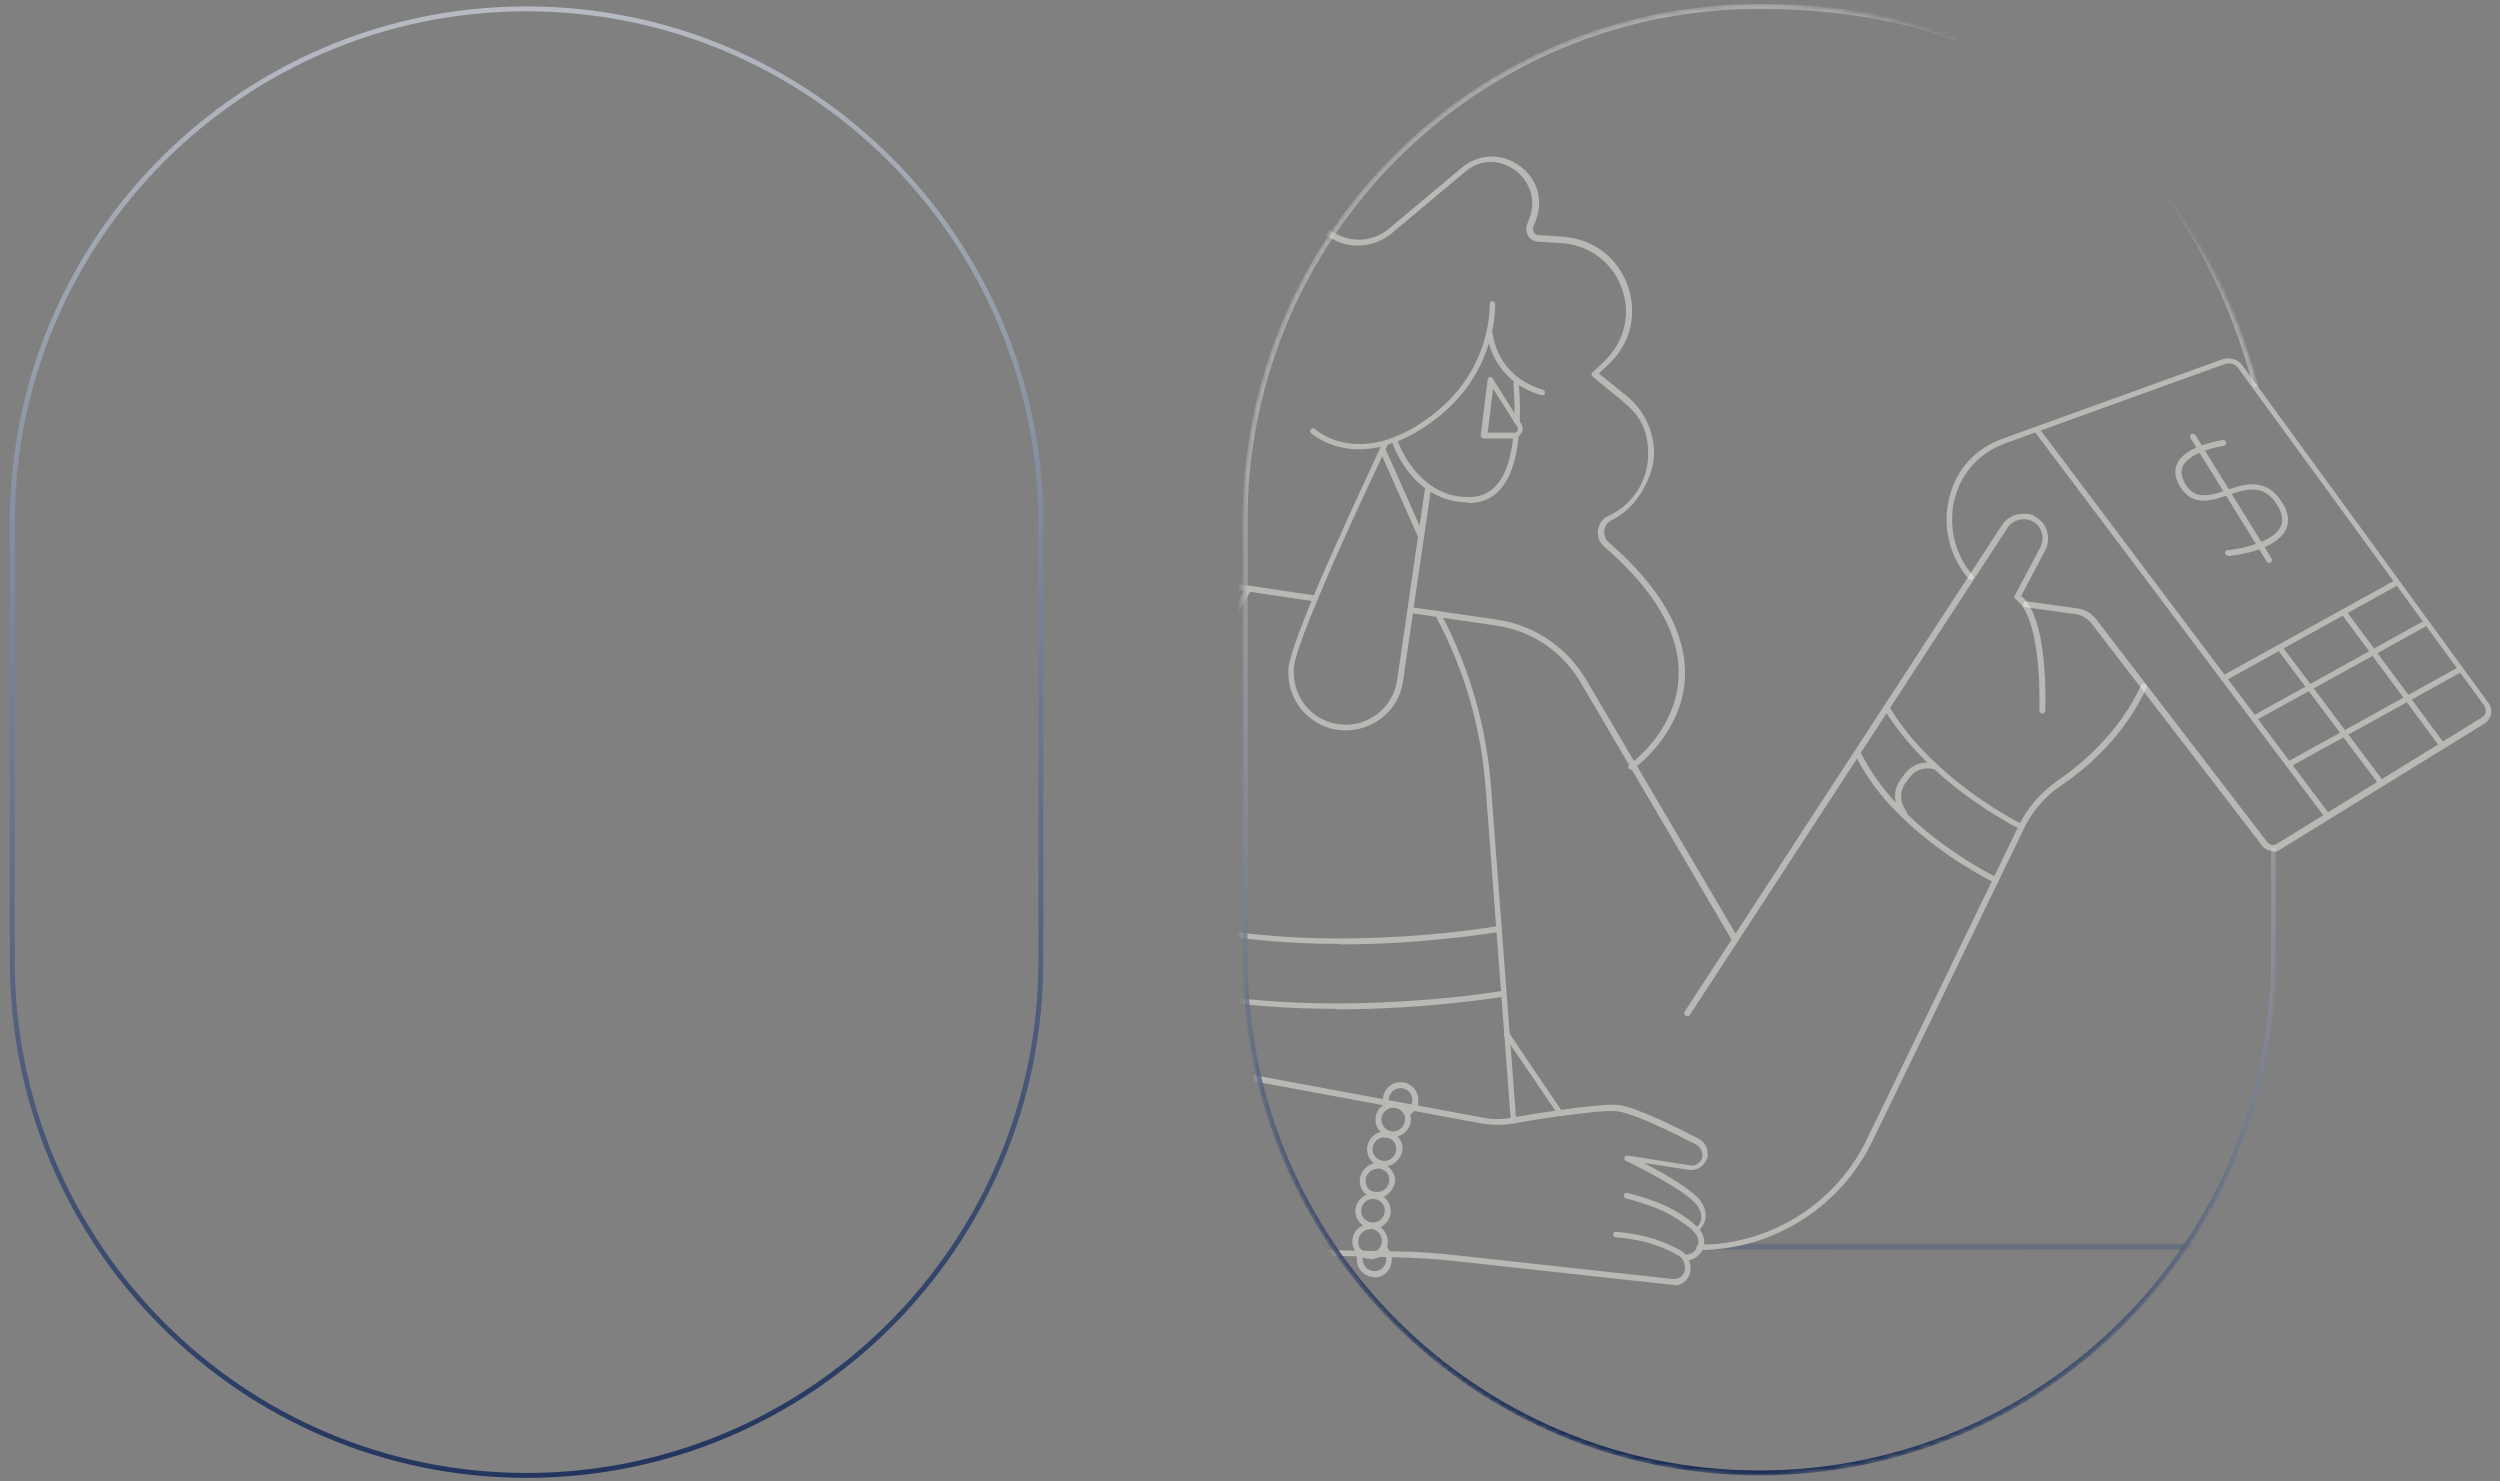 <?xml version="1.0" encoding="UTF-8"?>
<svg id="Layer_1" xmlns="http://www.w3.org/2000/svg" xmlns:xlink="http://www.w3.org/1999/xlink" version="1.1" viewBox="0 0 508 301">
  <rect x="0" y="0" width="508" height="301" fill="#808080" stroke="none"/>
  <!-- Generator: Adobe Illustrator 29.0.0, SVG Export Plug-In . SVG Version: 2.1.0 Build 186)  -->
  <defs>
    <style>
      .st0 {
        mask: url(#mask);
      }

      .st1 {
        fill: #d9d9d9;
      }

      .st2 {
        fill: url(#linear-gradient);
      }

      .st3 {
        fill: #f2f0e8;
      }

      .st4 {
        opacity: .5;
      }

      .st5 {
        stroke: url(#linear-gradient1);
      }

      .st5, .st6 {
        fill: none;
      }

      .st6 {
        stroke: url(#linear-gradient2);
      }
    </style>
    <mask id="mask" x="133" y=".8" width="573" height="301.1" maskUnits="userSpaceOnUse">
      <g id="mask0_1058_64891">
        <path class="st1" d="M357.5.8h0c58,0,105,47,105,105v89c0,58-47,105-105,105h0c-58,0-105-47-105-105v-89C252.5,47.8,299.5.8,357.5.8Z"/>
      </g>
    </mask>
    <linearGradient id="linear-gradient" x1="419.5" y1="24.2" x2="419.7" y2="71.8" gradientTransform="translate(0 301.1) scale(1 -1)" gradientUnits="userSpaceOnUse">
      <stop offset=".2" stop-color="#001647"/>
      <stop offset="1" stop-color="#d8d8d8"/>
    </linearGradient>
    <linearGradient id="linear-gradient1" x1="365.3" y1="193.8" x2="327.8" y2="-12.7" gradientTransform="translate(0 301.1) scale(1 -1)" gradientUnits="userSpaceOnUse">
      <stop offset="0" stop-color="#d8d8d8" stop-opacity=".5"/>
      <stop offset="1" stop-color="#001647"/>
    </linearGradient>
    <linearGradient id="linear-gradient2" x1="94.6" y1="365.7" x2="119.6" y2="-68.3" gradientTransform="translate(0 301.1) scale(1 -1)" gradientUnits="userSpaceOnUse">
      <stop offset="0" stop-color="#d8d8d8"/>
      <stop offset="1" stop-color="#001647"/>
    </linearGradient>
  </defs>
  <g class="st0">
    <g>
      <g class="st4">
        <path class="st2" d="M700.4,252.7h-352c0,.4,0,.8,0,1.2h352.1c2.4,0,4.4,2,4.4,4.4v38.1c0,2.4-2,4.4-4.4,4.4H138.6c-2.4,0-4.4-2-4.4-4.4v-38.1c0-2.4,2-4.4,4.4-4.4h132.3c-.2-.4-.4-.8-.6-1.2h-131.7c-3.1,0-5.6,2.5-5.6,5.6v38.1c0,3.1,2.5,5.6,5.6,5.6h561.9c3.1,0,5.6-2.5,5.6-5.6v-38.1c0-3.1-2.5-5.6-5.6-5.6Z"/>
        <path class="st3" d="M352,191.2l-30.8-52.5c-3.7-6.3-10-10.6-17.3-11.6l-17.1-2.5c-.3,0-.5-.3-.5-.7,0-.3.3-.5.7-.5l17.1,2.5c7.6,1.1,14.2,5.5,18.2,12.2l30.9,52.5-.5.3-.5.3h0Z"/>
        <path class="st3" d="M340.4,261.1c-.1,0-.2,0-.4,0l-44.8-4.9c-3.7-.4-7.4-.6-11.1-.7l-7.6-.2-77.8-1.6c-11.8-.2-22.4-6.5-28.2-16.8-5.8-10.3-5.8-22.6.1-32.8l38.6-67.2c0-.1.1-.2.2-.3,7.9-13.4,22.9-20.7,38.3-18.5l19.6,2.9c.3,0,.5.3.5.7,0,.3-.3.5-.7.5l-19.6-2.9c-14.9-2.1-29.5,4.9-37.2,17.9,0,.1-.1.2-.2.3l-38.6,67.2c-5.7,9.9-5.7,21.7-.1,31.7,5.6,9.9,15.8,16,27.2,16.2l85.4,1.7c3.7,0,7.5.3,11.2.7l44.8,4.9c0,0,.2,0,.2,0,1,0,1.9-.7,2.1-1.6.2-.9,0-1.8-.5-2.5-.2-.3-.5-.6-.8-.7-2.8-1.6-6.2-3.1-12.7-3.7-.3,0-.6-.3-.5-.6,0-.3.3-.6.6-.5,6.7.6,10.4,2.3,13.1,3.8.5.3.9.6,1.2,1.1.7,1,1,2.3.7,3.5-.4,1.5-1.7,2.5-3.2,2.5h0Z"/>
        <path class="st3" d="M342.9,256c-.3,0-.5-.2-.6-.5,0-.3.2-.6.5-.6.9,0,1.8-.7,2.1-1.6.2-.3.2-.7.2-1,0-.6-.2-1.2-.7-1.8-.6-.7-1.4-1.3-2.2-1.9h-.1c-3.2-2.5-7-3.8-11.7-5.1-.3,0-.5-.4-.4-.7,0-.3.4-.5.7-.4,4.2,1.1,8.5,2.5,12.1,5.2h.1c.8.7,1.7,1.3,2.4,2.2.7.8,1,1.7,1,2.6,0,.5-.1,1-.3,1.5-.6,1.2-1.7,2.1-3.1,2.2h0Z"/>
        <path class="st3" d="M344.9,250.6c-.2,0-.4,0-.5-.2-.2-.3-.1-.6.1-.8.3-.2,2.3-1.8.4-4.6-2.2-3.2-14.4-9.1-14.5-9.1-.3-.1-.4-.4-.3-.7,0-.3.4-.4.6-.4l12.7,2c1.1.2,2.2-.5,2.5-1.6,0-.2,0-.4,0-.6,0-.8-.5-1.6-1.2-2-3.7-1.9-12.6-6.4-16.1-6.8-1.7-.2-5.7.2-11.7,1-3.6.5-7.2,1.1-9.5,1.5-2.1.4-4.2.3-6.3,0l-107.9-20c-.3,0-.5-.4-.5-.7,0-.3.4-.5.7-.5l107.9,20c2,.4,3.9.4,5.9,0,2.3-.4,5.9-1,9.5-1.5,6.1-.9,10.2-1.2,12-1.1,3.6.4,11.9,4.5,16.5,6.9,1.1.6,1.8,1.7,1.8,3s0,.6-.1.9c-.5,1.6-2.1,2.7-3.8,2.4l-9.1-1.4c3.9,2,10,5.5,11.6,7.8,2.6,3.8-.7,6.2-.7,6.2,0,0-.2.1-.3.1h0Z"/>
        <path class="st3" d="M230.6,215.3s0,0-.1,0c-.3,0-.5-.4-.5-.7h0c0-.1,9.2-55.8,9.2-55.8,2-12,5.7-23.6,11.2-34.5.4-.9.9-1.7,1.5-2.7l1.3-2.2c.2-.3.5-.4.8-.2.3.2.4.5.2.8l-1.3,2.2c-.6.9-1,1.8-1.4,2.6-5.4,10.8-9.1,22.3-11.1,34.2l-9.2,55.8c0,.3-.3.5-.6.5h0Z"/>
        <path class="st3" d="M307.6,228.3c-.3,0-.6-.2-.6-.5l-5.1-67.5c-.9-12.2-4.2-23.8-9.9-34.6l-.2-.4c-.2-.3,0-.6.2-.8.3-.2.6,0,.8.2l.2.4c5.7,10.9,9.1,22.7,10,35.1l5.1,67.5c0,.3-.2.6-.5.6h0Z"/>
        <path class="st3" d="M317.1,226.8c-.2,0-.4-.1-.5-.3l-10.9-16c-.2-.3-.1-.6.1-.8.3-.2.6-.1.8.1h0c0,.1,10.8,16,10.8,16,0,0,0,0,0,0,.1.3,0,.6-.3.8,0,0-.2,0-.3,0h0Z"/>
        <path class="st3" d="M345.3,254.1c-.3,0-.6-.3-.6-.6s.3-.6.6-.6h.2c14.4,0,27.7-8.5,33.9-21.5l30.9-63.8c1.7-3.5,4.4-6.6,7.7-8.9,4.4-3,12.5-9.5,17.1-19.5,0,0,0,0,0,0,.2-.3.5-.4.8-.2.3.1.4.5.3.7,0,0,0,0,0,0-4.5,9.8-12,16.3-17.5,20-3.1,2.1-5.7,5.1-7.3,8.4l-30.9,63.7c-6.4,13.4-20.1,22.1-34.9,22.2h-.2Z"/>
        <path class="st3" d="M342.8,206.4c-.1,0-.2,0-.3,0-.3-.2-.3-.5-.2-.8l64.5-98.9c.9-1.4,2.5-2.3,4.3-2.3s2,.3,2.8.8c2.2,1.4,2.9,4.3,1.7,6.6l-4.9,9.3c.5.4,1,.9,1.4,1.6,3.7,5.4,3.6,17.9,3.5,21.6h0c0,.4-.3.7-.6.7s-.6-.3-.6-.6h0c.2-7.5-.6-16.9-3.3-21-.5-.7-1-1.2-1.5-1.6-.3-.2-.3-.5-.2-.8l5.2-9.8c.9-1.8.4-4-1.3-5.1-.6-.4-1.4-.6-2.1-.6-1.3,0-2.6.7-3.3,1.8l-64.5,98.9c-.1.2-.3.3-.5.3h0Z"/>
        <path class="st3" d="M410.8,168.5c0,0-.2,0-.3,0,0,0-9.2-4.5-17.8-12.5-4-3.8-7.3-7.7-9.8-11.8-.2-.3,0-.6.2-.8.3-.2.6,0,.8.2,2.4,4,5.6,7.9,9.6,11.6,8.4,7.9,17.4,12.3,17.5,12.3.3.1.4.5.3.8-.1.2-.3.3-.5.3h0Z"/>
        <path class="st3" d="M405.4,179.3c0,0-.2,0-.2,0-.1,0-10-4.8-18.6-13.1-4.2-4-7.4-8.3-9.5-12.6-.1-.3,0-.6.3-.8.3-.1.6,0,.8.3,2.1,4.2,5.2,8.4,9.3,12.3,8.5,8.2,18.2,12.9,18.3,12.9.3.1.4.5.3.8-.1.2-.3.3-.5.3Z"/>
        <path class="st3" d="M387,166.2c-.2,0-.4-.1-.5-.3l-.8-1.5c-1-1.9-.8-4.3.5-6l.9-1.2c1.4-1.9,3.9-2.7,6.1-2,.3,0,.5.4.4.7,0,.3-.4.5-.7.4-1.8-.5-3.7.1-4.8,1.6l-.9,1.2c-1,1.4-1.2,3.2-.4,4.8l.8,1.5c.2.3,0,.6-.2.8,0,0-.2,0-.3,0h0Z"/>
        <path class="st3" d="M273.6,148.4c-.4,0-.8,0-1.2,0-6-.6-10.6-5.6-10.6-11.6s0-.6,0-.9c.2-2.1,1.8-6.8,5-14.5,4.2-10.1,10-22.4,12.7-28.3l.7-1.5c.6-1.3.7-1.5.7-1.6,0-.3.4-.5.7-.4.3,0,.5.4.4.7,0,0,0,.1-.8,1.7l-.7,1.5c-2.8,5.9-8.5,18.1-12.7,28.2-3.1,7.4-4.8,12.2-4.9,14.1,0,.3,0,.6,0,.9,0,5.4,4.1,10,9.5,10.5,5.6.6,10.7-3.4,11.5-9l5.7-39.2c0-.3.3-.5.7-.5.3,0,.5.3.5.7l-5.7,39.2c-.8,5.8-5.8,10-11.6,10Z"/>
        <path class="st3" d="M276.2,91.3c-6.1,0-9.6-3.1-9.8-3.3-.2-.2-.3-.6,0-.8.2-.2.6-.3.8,0,0,0,1.4,1.2,3.7,2.1,2.2.8,5.8,1.5,10.4.2.6-.2,1.1-.3,1.8-.6,2.4-.9,4.9-2.3,7.3-4.1,7.6-5.5,10.5-12.4,11.6-17.2.8-3.4.7-5.8.7-5.8,0-.3.2-.6.5-.6.3,0,.6.2.6.5,0,.1.1,2.6-.7,6.1-1.2,5-4.2,12.2-12.1,17.9-2.5,1.8-5.1,3.3-7.6,4.2-.6.2-1.3.4-1.8.6-2,.6-3.8.8-5.5.8Z"/>
        <path class="st3" d="M307.6,89.1h-6.2c-.2-.1-.3-.2-.4-.3-.1-.1-.2-.3-.1-.5l1.4-11.2c0-.2.2-.4.4-.5.2,0,.5,0,.6.3l5.8,9.2c.3.5.4,1.1.2,1.6-.2.5-.6,1-1.2,1.2-.2,0-.4.1-.6.1h0ZM302.1,87.9h5.5c.1.1.2,0,.3,0,.2,0,.4-.3.5-.5,0-.1,0-.4,0-.6l-.5-.7-4.5-7.1-1.1,8.9h0Z"/>
        <path class="st3" d="M313.4,80.3c0,0-.1,0-.2,0-1.8-.5-3.5-1.3-4.9-2.3-5.7-4-6.1-10-6.1-10.3,0-.3.2-.6.5-.6.3,0,.6.2.6.5,0,0,.4,5.8,5.6,9.4,1.3.9,2.9,1.7,4.6,2.2.3,0,.5.4.4.7,0,.3-.3.4-.6.4h0Z"/>
        <path class="st3" d="M298.4,102.1c-3.1,0-5.9-.9-8.4-2.6-5.2-3.6-7.2-9.7-7.2-9.9,0-.3,0-.6.4-.7.3,0,.6,0,.7.4,0,0,1.9,5.9,6.8,9.3,2.4,1.7,5.2,2.5,8.2,2.4,4.9-.2,7.8-4.3,8.6-12.4,0-.3.3-.5.6-.5.3,0,.6.3.5.6-.9,8.8-4.2,13.3-9.7,13.5-.2,0-.3,0-.5,0h0Z"/>
        <path class="st3" d="M308.3,86.3h0c-.3,0-.6-.3-.6-.6.2-4.2-.2-7.7-.2-7.7,0-.3.2-.6.5-.6.3,0,.6.2.6.5,0,.1.4,3.6.2,7.9,0,.3-.3.6-.6.6Z"/>
        <path class="st3" d="M288.6,109.3c-.2,0-.4-.1-.5-.3l-7.5-16.9c-.1-.3,0-.6.3-.8.3-.1.6,0,.8.3l7.5,16.9c.1.3,0,.6-.3.8,0,0-.2,0-.2,0Z"/>
        <path class="st3" d="M272.3,191.8c-11.7,0-24.9-1.1-36.6-4.5-.3,0-.5-.4-.4-.7,0-.3.4-.5.7-.4,29.3,8.7,67.8,2.1,68.2,2,.3,0,.6.2.7.5s-.2.6-.5.7c-.2,0-14.4,2.5-32.2,2.5h0Z"/>
        <path class="st3" d="M271.6,205c-12.2,0-25.9-1.1-38.2-4.5-.3,0-.5-.4-.4-.7,0-.3.4-.5.7-.4,30.6,8.7,70.8,2.1,71.2,2,.3,0,.6.2.7.5,0,.3-.2.6-.5.7-.2,0-15.1,2.5-33.6,2.5h0Z"/>
        <path class="st3" d="M331.5,156.4c-.2,0-.4,0-.5-.2-.2-.3-.1-.6.1-.8,0,0,0,0,.2-.2,1.6-1.2,9.5-7.7,9.8-17.9.3-8.5-4.8-17.3-15.1-26.2-1-.9-1.5-2.1-1.3-3.4.2-1.3,1-2.4,2.2-2.9,4.9-2.3,8-7.1,8-12.5s-1.9-8-5.1-10.7l-6.2-5.1c-.1-.1-.2-.3-.2-.4,0-.2,0-.3.2-.4l2.5-2.4c4-3.9,5.4-9.6,3.4-14.8-1.9-5.3-6.6-8.7-12.2-9.1h0c-1.9-.1-3.6-.2-4.8-.3-.8,0-1.5-.5-2-1.2-.4-.7-.5-1.5-.2-2.3l.4-1c1.8-4.5-.4-8.2-2.8-10-2.5-1.8-6.6-2.8-10.3.4l-14.8,12.4c-3.3,2.7-7.8,3.3-11.6,1.4l-5.7-2.9c-5-1.8-10.5-1.4-15.2,1.1-4.7,2.5-8,7-9.2,12.2l-2.7,11.9c-1.2,5.2-5.1,9.5-10.2,11.2l-8.6,2.8c-4.3,1.4-8.2,3.7-11.4,6.8-5.5,5.2-8.6,12.3-8.8,20-.2,7.6,2.4,14.9,7.5,20.6l3.3,3.8c.2.2.2.6,0,.8-.2.2-.6.2-.8,0l-3.3-3.8c-5.3-5.9-8-13.5-7.8-21.4.2-7.9,3.5-15.3,9.2-20.8,3.4-3.2,7.4-5.6,11.9-7.1l8.6-2.8c4.7-1.5,8.4-5.5,9.5-10.4l2.7-11.9c1.3-5.5,4.8-10.2,9.8-12.9,5-2.7,10.8-3.1,16.1-1.2,0,0,0,0,0,0l5.8,2.9c3.4,1.7,7.4,1.2,10.3-1.2l14.8-12.4c3.5-2.9,8.1-3.1,11.8-.4,3.7,2.7,4.9,7.1,3.2,11.3l-.4,1c-.2.4-.1.8.1,1.2.2.4.6.6,1,.6,1.3,0,2.9.2,4.8.3h0c6.1.4,11.1,4.1,13.2,9.8,2.1,5.7.7,11.8-3.7,16l-2.1,2,5.7,4.6c3.5,2.9,5.5,7.1,5.5,11.6s-3.3,11.1-8.6,13.6c-.8.4-1.4,1.1-1.5,2.1-.1.9.2,1.8.9,2.4,10.5,9.1,15.7,18.2,15.5,27.1-.3,10.7-8.6,17.5-10.3,18.8-.2.1-.3.2-.3.2-.1,0-.2.1-.3.1h0Z"/>
        <path class="st3" d="M285.9,226.8c-.2,0-.4-.1-.5-.3-.1-.3,0-.6.3-.8.4-.2.8-.5,1-1,.2-.4.3-.8.3-1.2,0-1.3-1.1-2.4-2.4-2.4s-2.4,1.1-2.4,2.4,0,.3,0,.4c0,.2,0,.4.1.5.1.3,0,.6-.3.8-.3.1-.6,0-.8-.3-.1-.2-.2-.5-.2-.8,0-.2,0-.4,0-.6,0-2,1.6-3.6,3.6-3.6s3.6,1.6,3.6,3.6-.2,1.2-.5,1.8c-.4.6-.9,1.1-1.5,1.4,0,0-.2,0-.3,0h0Z"/>
        <path class="st3" d="M283.1,231.1c-.4,0-.7,0-1.1-.2-1.5-.5-2.5-1.8-2.5-3.4s.9-2.7,2.2-3.3c.5-.2.9-.3,1.4-.3,1.4,0,2.7.8,3.3,2.1.2.4.3.9.3,1.4,0,2-1.6,3.6-3.6,3.6ZM283.1,225.1c-.3,0-.6,0-.9.2-.9.4-1.5,1.2-1.5,2.2s.7,2,1.7,2.3c.2,0,.5.1.7.1,1.3,0,2.4-1.1,2.4-2.4s0-.7-.2-1h0c-.4-.9-1.2-1.4-2.2-1.4h0Z"/>
        <path class="st3" d="M281.3,237.1c0,0-.1,0-.2,0-1.9-.1-3.3-1.7-3.3-3.6s1.6-3.6,3.6-3.6.7,0,1,.1c1.5.4,2.6,1.8,2.6,3.4s-1.6,3.6-3.6,3.6ZM281.3,231.1c-1.3,0-2.4,1.1-2.4,2.4s1,2.3,2.3,2.4h.1c1.3,0,2.4-1.1,2.4-2.4s-.7-2-1.8-2.3c-.2,0-.4,0-.7,0h0Z"/>
        <path class="st3" d="M279.9,243.5c-.3,0-.6,0-.9-.1-1.6-.4-2.7-1.8-2.7-3.5s1.6-3.6,3.6-3.6.9,0,1.4.3h0c1.3.6,2.2,1.9,2.2,3.3s-1.6,3.6-3.6,3.6h0ZM279.9,237.5c-1.3,0-2.4,1.1-2.4,2.4s.7,2.1,1.8,2.3c.2,0,.4,0,.6,0,1.3,0,2.4-1.1,2.4-2.4s-.6-1.8-1.5-2.2c-.3-.1-.6-.2-.9-.2Z"/>
        <path class="st3" d="M279,249.6c-.1,0-.3,0-.4,0-1.8-.2-3.2-1.7-3.2-3.5s1.6-3.6,3.6-3.6.1,0,.2,0c1.9.1,3.4,1.7,3.4,3.6s-1.6,3.6-3.6,3.6ZM279,243.6h0c-1.3,0-2.4,1.1-2.4,2.4s.9,2.3,2.2,2.4c0,0,.2,0,.2,0,1.3,0,2.4-1.1,2.4-2.4s-1-2.3-2.3-2.4h-.1Z"/>
        <path class="st3" d="M278.4,255.8c-.7,0-1.3-.2-1.9-.5-1-.6-1.7-1.8-1.7-3,0-2,1.6-3.6,3.6-3.6s.2,0,.3,0c1.8.1,3.3,1.7,3.3,3.6s-.7,2.5-1.8,3.1c-.5.3-1.1.5-1.8.5h0ZM278.4,249.8c-1.3,0-2.4,1.1-2.4,2.4s.4,1.6,1.1,2c.7.5,1.7.5,2.5,0,.8-.4,1.2-1.2,1.2-2.1,0-1.2-1-2.3-2.2-2.4h0c0,0-.1,0-.2,0h0Z"/>
        <path class="st3" d="M279.3,259.5c-2,0-3.6-1.6-3.6-3.6s0-.9.3-1.4c.1-.3.5-.4.8-.3.3.1.4.5.3.8-.1.3-.2.6-.2.9,0,1.3,1.1,2.4,2.4,2.4s2.4-1.1,2.4-2.4,0-.6-.2-.9c-.1-.3-.4-.7-.6-.9-.2-.2-.3-.6,0-.8.2-.2.6-.3.8,0,.4.4.7.8.9,1.4.2.4.2.9.2,1.3,0,2-1.6,3.6-3.6,3.6h0Z"/>
      </g>
      <path class="st5" d="M462,172.2v22.6c0,57.7-46.8,104.5-104.5,104.5s-104.5-46.8-104.5-104.5v-89c0-57.7,46.8-104.5,104.5-104.5s89,32.8,100.9,77.3"/>
    </g>
  </g>
  <g class="st4">
    <path class="st3" d="M452.7,112.9c-.3,0-.5-.2-.6-.5,0-.3.2-.6.5-.6,0,0,3.4-.3,6.4-1.5,2.6-1,4.1-2.2,4.6-3.7.4-1.2,0-2.6-1-4.2-2.8-4.2-6.2-3-9.9-1.8h0c-3.4,1.2-7,2.3-9.5-1.4-1.1-1.6-1.4-3.1-1-4.5.5-1.6,2.1-3,4.7-4,2.3-.9,4.7-1.3,4.8-1.3.3,0,.6.2.7.5,0,.3-.2.6-.5.7,0,0-2.3.3-4.5,1.2-1.5.6-3.5,1.7-4,3.3-.3,1,0,2.2.8,3.5,2,3,4.9,2.1,8.2,1h0c3.5-1.2,8-2.7,11.2,2.3,1.3,1.9,1.6,3.6,1.1,5.2-.6,1.8-2.4,3.3-5.3,4.4-3.2,1.2-6.5,1.5-6.7,1.5h0Z"/>
    <path class="st3" d="M461.1,114.4c-.2,0-.4,0-.5-.3l-15.5-25.1c-.2-.3,0-.6.2-.8.3-.2.6,0,.8.2l15.5,25.1c.2.3,0,.6-.2.8,0,0-.2,0-.3,0h0Z"/>
    <path class="st3" d="M461.8,172.9c-.8,0-1.6-.4-2.1-1l-34.7-45.2c-.8-1-1.9-1.7-3.2-1.9l-10.2-1.4c-.3,0-.5-.3-.5-.7,0-.3.3-.5.7-.5l10.2,1.4c1.6.2,3,1,4,2.3l34.7,45.2c.5.6,1.3.8,1.9.4l41.7-25.7c.4-.2.7-.6.8-1.1,0-.5,0-.9-.3-1.3l-50-68.6c-.6-.9-1.8-1.2-2.8-.8l-44.3,16c-5.4,1.9-9.1,6-10.5,11.3-1.4,5.5,0,11.5,3.7,15.6.2.2.2.6,0,.8-.2.2-.6.2-.8,0-3.9-4.4-5.5-10.8-4-16.6,1.4-5.8,5.4-10.1,11.2-12.1l44.3-16c1.5-.5,3.2,0,4.1,1.3l50,68.6c.5.6.6,1.4.5,2.2-.2.8-.6,1.4-1.3,1.9l-41.7,25.7c-.4.3-.9.4-1.4.4h0Z"/>
    <path class="st3" d="M472.7,166c-.2,0-.4,0-.5-.2l-58.7-78c-.2-.3-.1-.6.1-.8.3-.2.6-.1.8.1l58.7,78c.2.3.1.6-.1.8-.1,0-.2.1-.3.1Z"/>
    <path class="st3" d="M452.1,138.3c-.2,0-.4-.1-.5-.3-.2-.3,0-.6.2-.8l34.5-19.1c.3-.2.6,0,.8.2.2.3,0,.6-.2.8l-34.5,19.1c0,0-.2,0-.3,0Z"/>
    <path class="st3" d="M458,146.6c-.2,0-.4-.1-.5-.3-.2-.3,0-.6.2-.8h0s34.4-19.1,34.4-19.1c.3-.2.6,0,.8.2s0,.6-.2.8l-34.5,19.1c0,0-.2,0-.3,0h0Z"/>
    <path class="st3" d="M465,155.9c-.2,0-.4-.1-.5-.3-.1-.3,0-.6.3-.8l34.5-19.1c.3-.2.6,0,.8.2.2.3,0,.6-.2.8l-34.5,19.1s0,0,0,0c0,0-.2,0-.3,0h0Z"/>
    <path class="st3" d="M483.8,159.5c-.2,0-.4,0-.5-.2l-20.5-27.3c-.2-.3-.1-.6.1-.8.3-.2.6-.1.8.1l20.5,27.3c.2.3.1.6-.1.8-.1,0-.2.1-.3.1Z"/>
    <path class="st3" d="M496.3,152c-.2,0-.4,0-.5-.2l-19.9-26.9c-.2-.3-.1-.6.1-.8.3-.2.6-.1.8.1l19.9,26.9c.2.3.1.6-.1.8-.1,0-.2.1-.3.1Z"/>
  </g>
  <path class="st6" d="M107,1.8h0c57.7,0,104.5,46.8,104.5,104.5v89c0,57.7-46.8,104.5-104.5,104.5h0c-57.7,0-104.5-46.8-104.5-104.5v-89C2.5,48.5,49.3,1.8,107,1.8Z"/>
</svg>